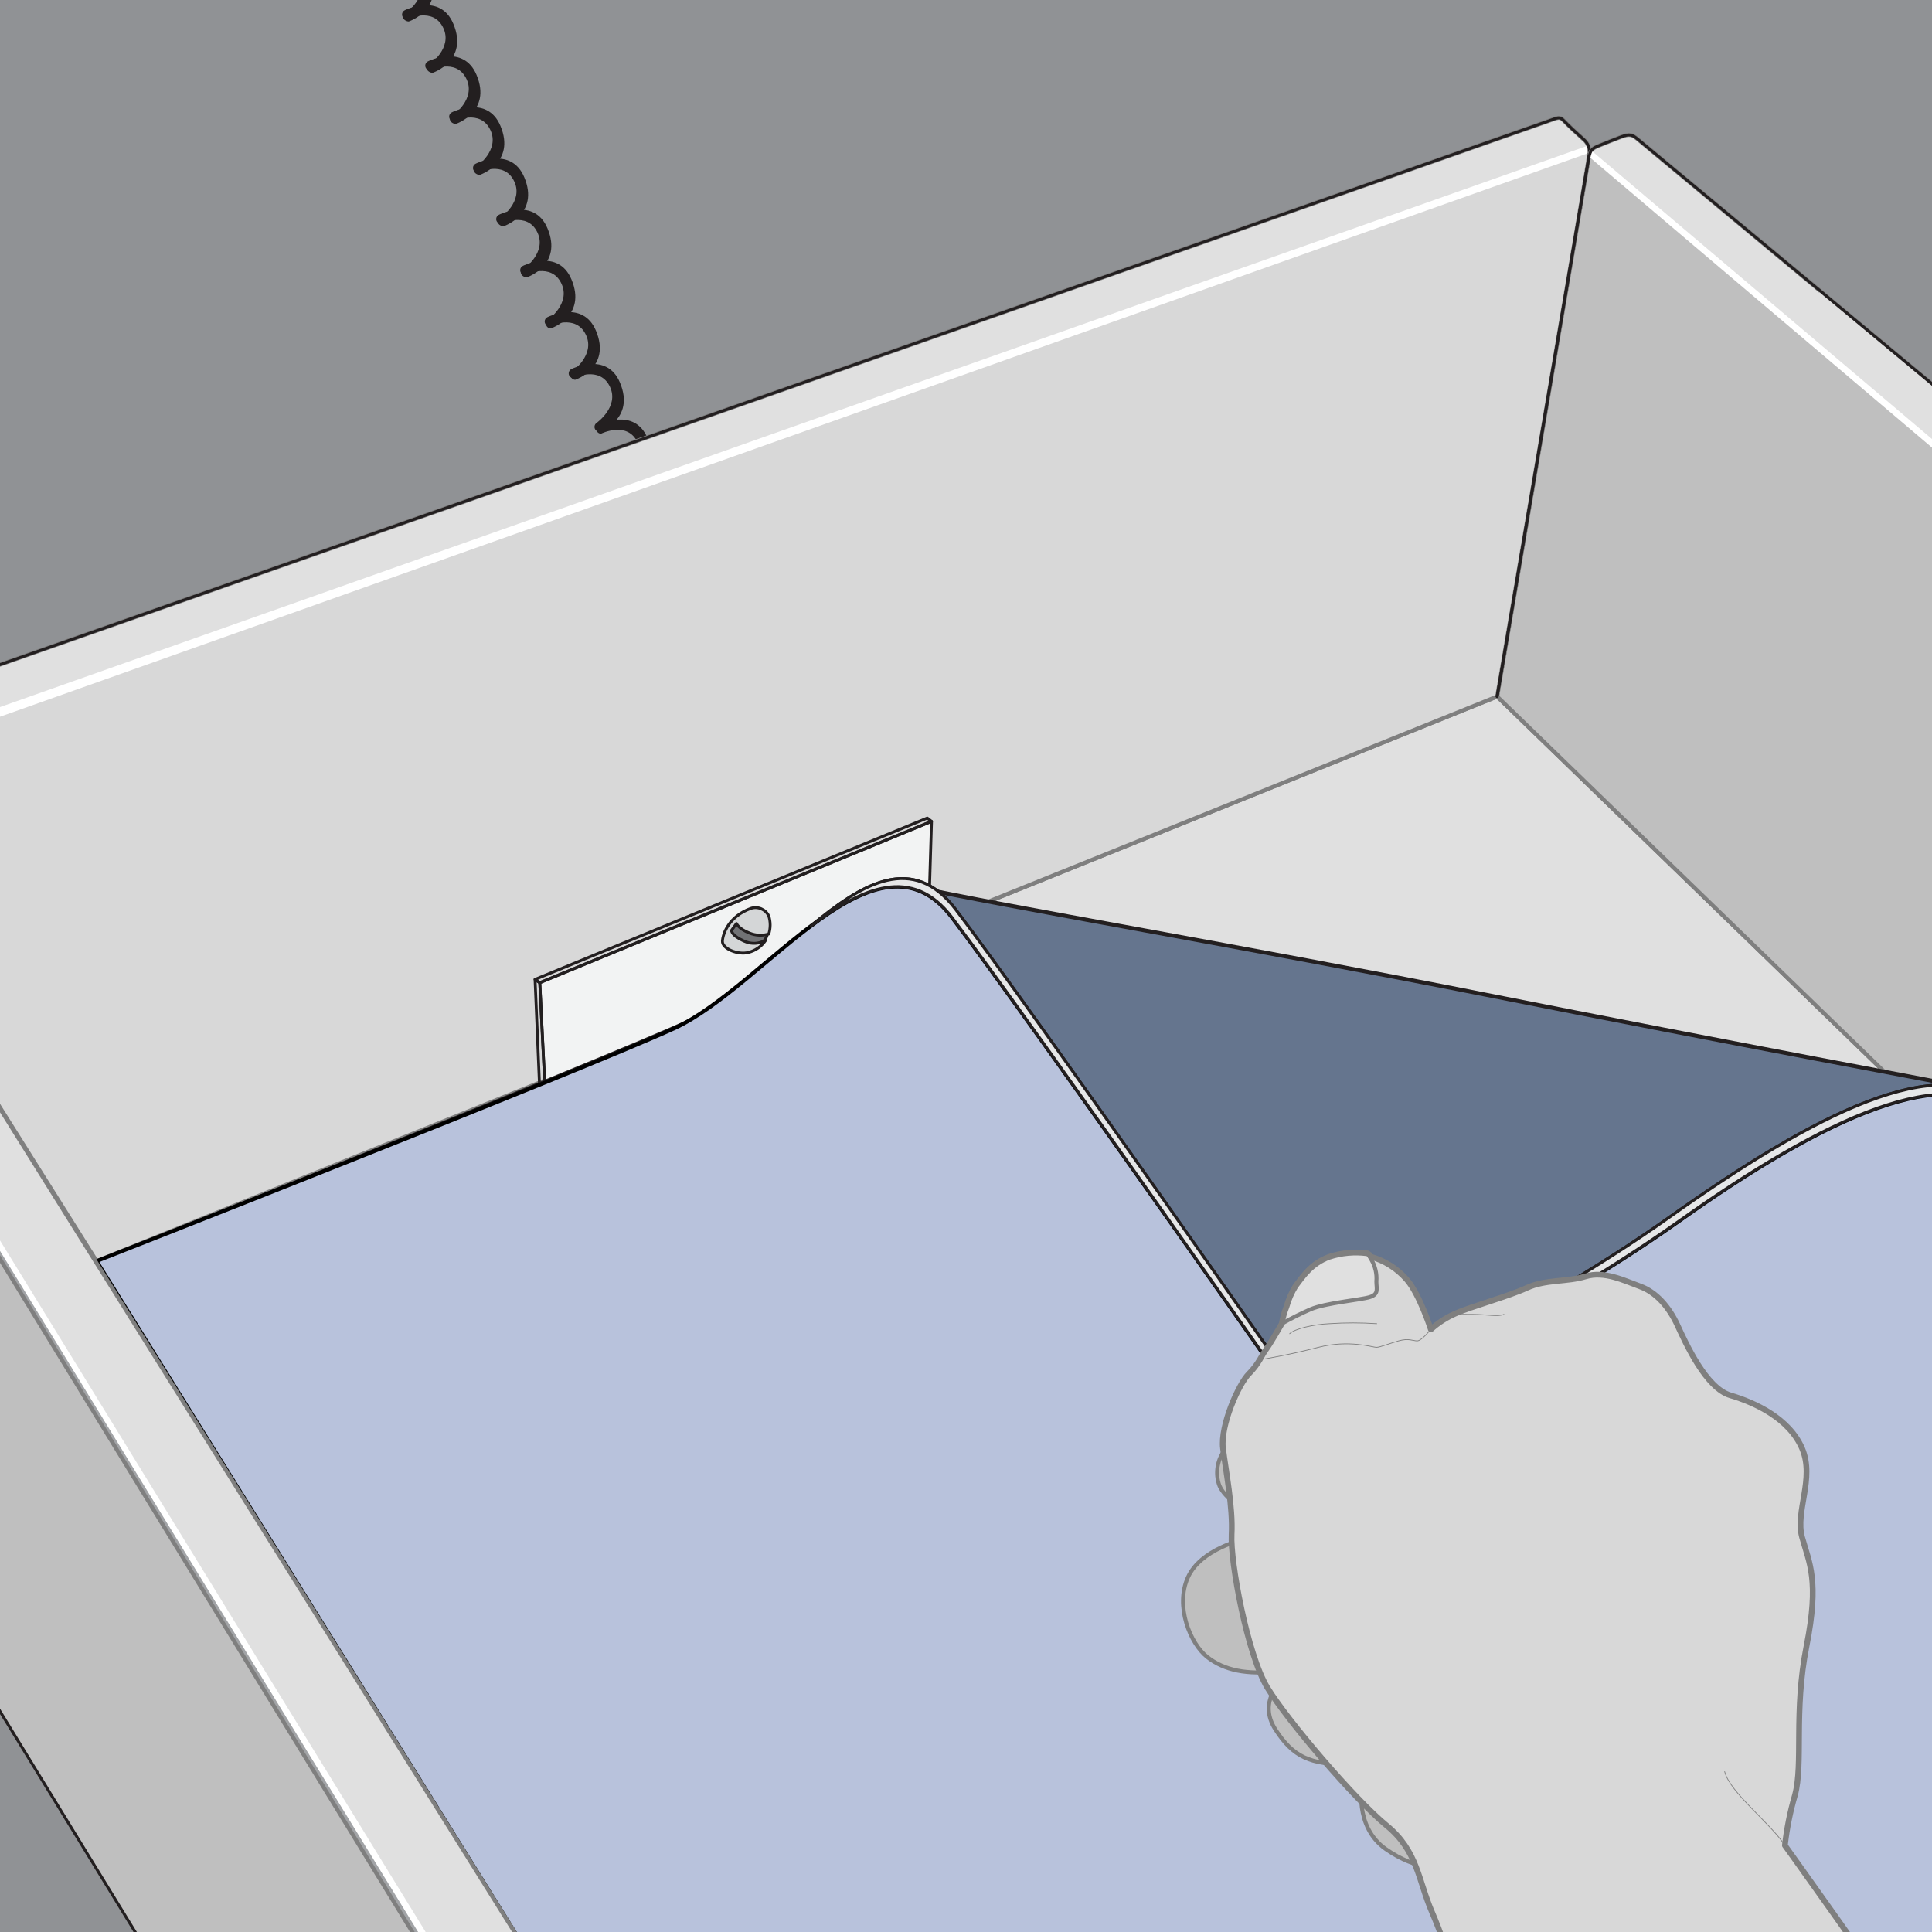 <?xml version="1.0" encoding="UTF-8"?>
<svg id="Layer_1" data-name="Layer 1" xmlns="http://www.w3.org/2000/svg" xmlns:xlink="http://www.w3.org/1999/xlink" viewBox="0 0 432 432">
  <rect x="0" y="0" width="432" height="432" fill="#333333" stroke="none"/>
  <defs>
    <style>
      .cls-1, .cls-2, .cls-3, .cls-4 {
        fill: none;
      }

      .cls-5, .cls-6, .cls-2, .cls-3, .cls-4, .cls-7, .cls-8, .cls-9, .cls-10, .cls-11, .cls-12, .cls-13, .cls-14 {
        stroke-linejoin: round;
      }

      .cls-5, .cls-6, .cls-2, .cls-3, .cls-4, .cls-7, .cls-12, .cls-13, .cls-14 {
        stroke-linecap: round;
      }

      .cls-5, .cls-6, .cls-3, .cls-7, .cls-8, .cls-13, .cls-14 {
        stroke: #231f20;
      }

      .cls-5, .cls-6, .cls-3, .cls-7, .cls-13, .cls-14 {
        stroke-width: .641px;
      }

      .cls-5, .cls-15 {
        fill: #909295;
      }

      .cls-6 {
        fill: #e6e7e8;
      }

      .cls-16 {
        clip-path: url(#clippath);
      }

      .cls-2 {
        stroke-width: 1.282px;
      }

      .cls-2, .cls-4, .cls-9, .cls-10, .cls-11 {
        stroke: #7f7f7f;
      }

      .cls-4 {
        stroke-width: .16px;
      }

      .cls-17 {
        fill: #fff;
      }

      .cls-18 {
        fill: #231f20;
      }

      .cls-19 {
        fill: #a2a4a7;
      }

      .cls-20 {
        clip-path: url(#clippath-1);
      }

      .cls-7 {
        fill: #f2f3f3;
      }

      .cls-8 {
        fill: #65758e;
      }

      .cls-8, .cls-9, .cls-10, .cls-11 {
        stroke-width: .893px;
      }

      .cls-9 {
        fill: #d8d8d8;
      }

      .cls-10 {
        fill: #bfbfbf;
      }

      .cls-11 {
        fill: #e0e0e0;
      }

      .cls-12 {
        fill: #b8c2dc;
        stroke: #000;
        stroke-width: .845px;
      }

      .cls-13 {
        fill: #717275;
      }

      .cls-14 {
        fill: #d4d6d7;
      }
    </style>
    <clipPath id="clippath">
      <rect class="cls-1" y="0" width="432" height="432"/>
    </clipPath>
    <clipPath id="clippath-1">
      <rect class="cls-1" x="-14.549" y="-15.576" width="454.503" height="454.503"/>
    </clipPath>
  </defs>
  <g class="cls-16">
    <g class="cls-20">
      <g>
        <polygon class="cls-15" points="-32.938 193.42 336.284 77.349 477.307 160.087 459.136 -21.739 -29.732 -24.844 -32.938 193.42"/>
        <path class="cls-18" d="M123.149,73.445c-.59-.001-1.068-.479-1.068-1.07,0-.35,.172-.678,.46-.877,0,0,5.071-3.589,3.021-8.035-2.271-4.925-8.182-1.984-8.182-1.984-.59-0-1.069-.479-1.068-1.069,0-.425,.252-.809,.641-.979,0,0,7.871-3.984,10.826,3.047,3.479,8.279-4.629,10.966-4.629,10.966Z"/>
        <path class="cls-18" d="M128.629,84.919c-.59,0-1.068-.478-1.068-1.069,0-.35,.172-.679,.46-.878,0,0,5.072-3.589,3.022-8.035-2.271-4.925-8.182-1.984-8.182-1.984-.59-0-1.069-.479-1.068-1.069,0-.425,.252-.809,.641-.979,0,0,7.87-3.984,10.825,3.047,3.479,8.279-4.63,10.966-4.63,10.966Z"/>
        <path class="cls-18" d="M133.996,96.522c-.59-0-1.068-.478-1.068-1.069,0-.35,.172-.679,.46-.878,0,0,5.071-3.589,3.022-8.035-2.271-4.924-8.183-1.984-8.183-1.984-.59-0-1.069-.479-1.068-1.069,0-.425,.252-.809,.641-.979,0,0,7.871-3.984,10.826,3.047,3.479,8.279-4.63,10.966-4.63,10.966Z"/>
        <path class="cls-18" d="M140.164,108.945c-.59-0-1.069-.479-1.068-1.069,0-.35,.172-.678,.46-.878,0,0,5.072-3.589,3.021-8.035-2.271-4.924-8.182-1.984-8.182-1.984-.59-0-1.069-.479-1.068-1.069,0-.425,.252-.809,.641-.979,0,0,7.871-3.984,10.826,3.047,3.479,8.279-4.629,10.966-4.629,10.966Z"/>
        <path class="cls-18" d="M117.784,62.02c-.59,0-1.313-.465-1.313-1.055,0-.364,.427-.699,.705-.891,0,0,5.071-3.589,3.021-8.035-2.271-4.924-8.182-1.984-8.182-1.984-.59-0-1.069-.479-1.068-1.069,0-.425,.252-.809,.641-.979,0,0,7.871-3.985,10.826,3.047,3.479,8.279-4.629,10.966-4.629,10.966Z"/>
        <path class="cls-18" d="M112.595,50.593c-.59,0-1.313-.465-1.313-1.055,0-.364,.427-.699,.705-.891,0,0,5.071-3.589,3.022-8.035-2.271-4.925-8.183-1.984-8.183-1.984-.59-0-1.069-.479-1.068-1.069,0-.425,.252-.809,.641-.979,0,0,7.871-3.984,10.826,3.047,3.479,8.279-4.63,10.967-4.63,10.967Z"/>
        <path class="cls-18" d="M107.267,39.11c-.59,0-1.313-.465-1.313-1.055,0-.364,.427-.699,.705-.891,0,0,5.071-3.589,3.021-8.036-2.271-4.924-8.182-1.983-8.182-1.983-.59-0-1.069-.479-1.068-1.07,0-.425,.252-.809,.641-.979,0,0,7.871-3.984,10.826,3.047,3.479,8.28-4.629,10.967-4.629,10.967Z"/>
        <path class="cls-18" d="M101.922,27.711c-.59,0-1.313-.465-1.313-1.055,0-.364,.427-.699,.705-.891,0,0,5.072-3.589,3.022-8.035-2.271-4.925-8.183-1.984-8.183-1.984-.59-0-1.068-.479-1.068-1.069,0-.425,.252-.81,.642-.979,0,0,7.87-3.984,10.825,3.047,3.479,8.279-4.63,10.966-4.63,10.966Z"/>
        <path class="cls-18" d="M96.734,16.285c-.59,0-1.313-.465-1.313-1.055,0-.364,.426-.699,.705-.892,0,0,5.072-3.589,3.021-8.035-2.271-4.925-8.182-1.984-8.182-1.984-.59-0-1.069-.479-1.068-1.069,0-.425,.252-.809,.641-.979,0,0,7.871-3.984,10.826,3.047,3.479,8.279-4.63,10.967-4.63,10.967Z"/>
        <path class="cls-18" d="M91.405,4.802c-.59,0-1.313-.465-1.313-1.055,0-.364,.427-.699,.705-.891,0,0,5.072-3.589,3.022-8.036-2.271-4.925-8.182-1.984-8.182-1.984-.59,0-1.069-.478-1.069-1.068v-.001c0-.425,.252-.81,.642-.98,0,0,7.87-3.984,10.825,3.047,3.479,8.279-4.63,10.967-4.63,10.967Z"/>
        <polygon class="cls-11" points="334.762 155.741 192.442 213.115 267.055 231.239 461.602 278.675 334.762 155.741"/>
        <path class="cls-10" d="M461.602,278.675l-126.84-122.934s19.259-113.495,20.282-119.271c.531-3,.727-3.181,2.515-3.92,1.923-.794,2.845-1.145,4.893-1.94,1.992-.772,2.571-.435,3.639,.42s81.195,67.52,81.195,67.52l14.316,180.124Z"/>
        <path class="cls-9" d="M334.762,155.741s19.919-116.849,20.282-119.271c.363-2.422,.727-3.814-.969-5.328s-3.209-2.906-4.298-4.056-1.332-.787-3.632,0S-21.172,156.043-21.172,156.043l-.548,57.072,43.322,68.871,313.16-126.245Z"/>
        <polygon class="cls-7" points="207.528 208.889 208.292 183.661 120.697 219.735 121.924 244.597 207.528 208.889"/>
        <polygon class="cls-3" points="120.697 244.067 119.639 218.994 120.697 219.735 121.924 244.597 120.697 244.067"/>
        <path class="cls-8" d="M204.343,198.255c18.751,4.142,75.427,13.755,128.202,24.224,52.777,10.47,107.071,20.61,107.071,20.61l-31.432,53.921-125.264,44.697-87.551-135.253,8.974-8.199Z"/>
        <path class="cls-6" d="M21.602,281.986s111.927-44.366,132.44-53.768,42.77-47.084,59.65-24.863c16.879,22.222,80.707,113.725,80.707,113.725,0,0,46.426-21.848,78.905-44.924,32.478-23.076,60.682-37.606,74.784-24.785s10.684,215.806,10.684,215.806l-330.334-12.82L21.602,281.986Z"/>
        <path class="cls-12" d="M21.602,281.986s108.597-42.626,129.11-52.028c20.512-9.402,45.299-47.007,62.178-24.786,16.88,22.222,81.408,114.527,81.408,114.527,0,0,48.61-23.557,81.088-46.634,32.478-23.076,60.618-36.433,74.339-23.205,10.274,9.904,8.244,215.135,8.244,215.135l-330.334-12.82L21.602,281.986Z"/>
        <path class="cls-6" d="M212.89,205.172c16.88,22.222,81.408,114.527,81.408,114.527,0,0,48.61-23.557,81.088-46.634,32.474-23.074,60.611-36.43,74.335-23.21-.38-.925-.935-1.769-1.634-2.484-14.102-12.82-42.307,1.709-74.784,24.785-32.478,23.076-78.905,44.924-78.905,44.924,0,0-63.827-91.504-80.707-113.725-9.501-12.508-20.706-6.037-32.343,3.686,11.522-8.659,22.634-13.598,31.542-1.87Z"/>
        <path class="cls-10" d="M285.645,318.897c-3.686,1.282-8.814,2.404-11.058,4.487-2.169,2.186-2.968,5.384-2.083,8.333,.801,2.884,5.288,5.608,5.288,5.608l.321,6.891s-9.616,2.083-12.5,8.493c-2.884,6.41,.481,14.771,4.327,17.802s8.974,3.993,15.705,3.191,.961,2.083,.961,2.083c0,0-5.448,4.647-1.442,10.897,4.006,6.25,7.853,7.852,16.266,7.852s3.126,4.167,3.126,4.167c0,0-1.878,9.7,5.288,14.743,7.165,5.043,12.82,4.167,12.82,4.167l-24.557-64.261-12.46-34.454Z"/>
        <path class="cls-9" d="M331.477,459.118s-8.012-24.038-11.218-31.409c-3.205-7.372-3.205-13.781-10.256-19.551-7.051-5.769-22.115-23.397-26.602-30.769-4.486-7.372-8.333-28.204-8.013-34.294,.32-6.09-1.282-14.102-1.923-19.23s3.526-14.423,5.77-16.666,2.884-4.167,3.846-5.449,3.525-5.769,3.525-5.769c0,0,1.282-9.615,9.935-13.781s15.064,.641,17.949,3.846c2.885,3.205,5.448,11.218,5.448,11.218,1.612-1.465,3.453-2.656,5.449-3.526,3.525-1.602,11.858-3.846,16.025-5.769s8.974-1.282,13.141-2.564,8.654,.962,12.179,2.244,6.41,4.487,8.333,8.654,6.41,14.102,11.858,15.705,13.141,5.128,16.026,11.859c2.885,6.731-1.602,14.102,0,19.871,1.602,5.769,3.906,9.616,.991,24.359-2.915,14.743-.671,26.281-2.594,33.332-1.066,3.668-1.817,7.421-2.244,11.218,0,0,19.55,27.243,27.883,39.743,8.333,12.5-95.51,6.731-95.51,6.731Z"/>
        <path class="cls-4" d="M319.939,297.264s-2.083,2.564-3.045,2.564-1.923-.641-4.167,0-4.167,1.442-4.968,1.442-6.09-1.763-12.98,0c-6.891,1.763-11.859,2.564-11.859,2.564"/>
        <path class="cls-11" d="M306.654,281.684c.862,1.461,1.248,3.153,1.106,4.842,0,1.602,.622,2.884-1.532,3.525s-9.846,1.282-13.211,2.724c-2.192,.955-4.331,2.025-6.41,3.205,0,0,1.495-6.357,3.098-8.44s3.475-5.028,7.52-6.516c2.722-.889,5.608-1.159,8.447-.791,.801,.16,.982,1.45,.982,1.45Z"/>
        <path class="cls-4" d="M288.369,298.225c1.122-1.122,5.37-2.083,8.855-2.244,3.535-.241,7.083-.241,10.618,0"/>
        <path class="cls-4" d="M323.404,294.758c1.983-1.02,2.624-.86,5.829-.86s5.769,.622,7.051-.009"/>
        <path class="cls-4" d="M399.104,412.645c-3.045-4.807-12.34-11.859-13.461-16.506"/>
        <polygon class="cls-3" points="207.339 182.921 208.292 183.661 120.697 219.735 119.639 218.994 207.339 182.921"/>
        <g>
          <path class="cls-13" d="M170.247,210.914c.456-.447,1.484-1.214,1.303-2.562-.179-1.348-6.65-2.831-6.65-2.831l-1.528,1.528-.674,2.022,4.674,2.652,2.876-.809Z"/>
          <path class="cls-14" d="M167.879,203.126c-4.876,1.768-6.24,5.607-6.346,7.3-.106,1.692,3.491,3.174,5.818,2.539,1.548-.392,2.901-1.331,3.808-2.645,.106-.317-1.831,1.443-4.815,.106-2.892-1.296-2.77-2.387-2.77-2.387l1.103-1.53s.451,1.167,2.886,2.118c1.377,.574,2.911,.649,4.337,.212,.416-1.308,.416-2.712,0-4.02-.719-1.5-2.446-2.227-4.021-1.692Z"/>
        </g>
        <polygon class="cls-11" points="-21.72 213.115 127.636 452.174 104.559 452.174 -28.129 235.727 -21.72 213.115"/>
        <path class="cls-2" d="M426.988,452.388c-8.333-12.5-27.883-39.743-27.883-39.743,.427-3.796,1.178-7.549,2.244-11.218,1.923-7.051-.321-18.589,2.594-33.332,2.914-14.743,.611-18.59-.991-24.359s2.884-13.14,0-19.871-10.577-10.257-16.026-11.859c-5.449-1.602-9.935-11.538-11.858-15.705-1.923-4.167-4.808-7.372-8.333-8.654s-8.012-3.526-12.179-2.244-8.974,.641-13.141,2.564c-4.167,1.923-12.5,4.167-16.025,5.769-1.997,.87-3.837,2.061-5.449,3.526,0,0-2.564-8.013-5.448-11.218-2.133-2.432-4.929-4.191-8.045-5.061-.121-.361-.409-.641-.774-.751-2.839-.368-5.725-.098-8.447,.791-4.045,1.488-5.917,4.433-7.52,6.516-.902,1.443-1.589,3.01-2.041,4.651-.487,1.222-.841,2.492-1.058,3.79,0,0-2.564,4.487-3.525,5.769s-1.602,3.205-3.846,5.449-6.41,11.538-5.77,16.666c.64,5.128,2.244,13.14,1.923,19.23s3.526,26.923,8.013,34.294c4.487,7.371,19.55,25,26.602,30.769,7.051,5.769,7.051,12.179,10.256,19.551,3.205,7.372,11.218,31.409,11.218,31.409,0,0,103.843,5.769,95.51-6.731Z"/>
        <path class="cls-11" d="M355.319,33.369c-.106-.877-.552-1.677-1.243-2.226-1.695-1.514-3.209-2.906-4.298-4.056s-1.332-.787-3.632,0S-21.172,156.043-21.172,156.043l-.103,10.65L355.319,33.369Z"/>
        <polygon class="cls-17" points="355.115 32.55 355.27 33.063 355.349 34.164 -26.758 169.756 -27.348 167.77 355.115 32.55"/>
        <path class="cls-3" d="M334.762,155.741s19.919-116.849,20.282-119.271c.363-2.422,.727-3.814-.969-5.328s-3.209-2.906-4.298-4.056-1.332-.787-3.632,0S-21.172,156.043-21.172,156.043l-.548,57.072"/>
        <path class="cls-11" d="M355.456,34.538l92.988,78.581-1.158-14.568S367.16,31.886,366.091,31.031s-1.647-1.192-3.639-.42c-2.048,.794-2.969,1.145-4.893,1.94-1.286,.53-1.748,.779-2.104,1.987Z"/>
        <polygon class="cls-17" points="355.833 33.664 355.56 34.223 355.319 35.064 450.31 115.606 451.443 114.634 355.833 33.664"/>
        <polygon class="cls-17" points="-28.525 231.021 -28.797 231.581 -29.038 232.422 106.459 453.146 107.59 452.174 -28.525 231.021"/>
        <polygon class="cls-19" points="-29.358 233.598 -29.038 232.422 -29.038 232.422 106.459 453.146 104.559 452.174 -29.358 233.598"/>
        <path class="cls-3" d="M447.286,98.551S367.16,31.886,366.091,31.031s-1.647-1.192-3.639-.42c-2.048,.794-2.969,1.145-4.893,1.94-1.788,.739-1.984,.92-2.515,3.92-1.023,5.776-20.282,119.271-20.282,119.271"/>
        <polygon class="cls-10" points="104.559 452.174 -35.822 481.874 -19.591 249.538 104.559 452.174"/>
        <polygon class="cls-5" points="55.329 472.967 -50.486 481.874 -34.254 326.75 55.329 472.967"/>
      </g>
    </g>
  </g>
</svg>